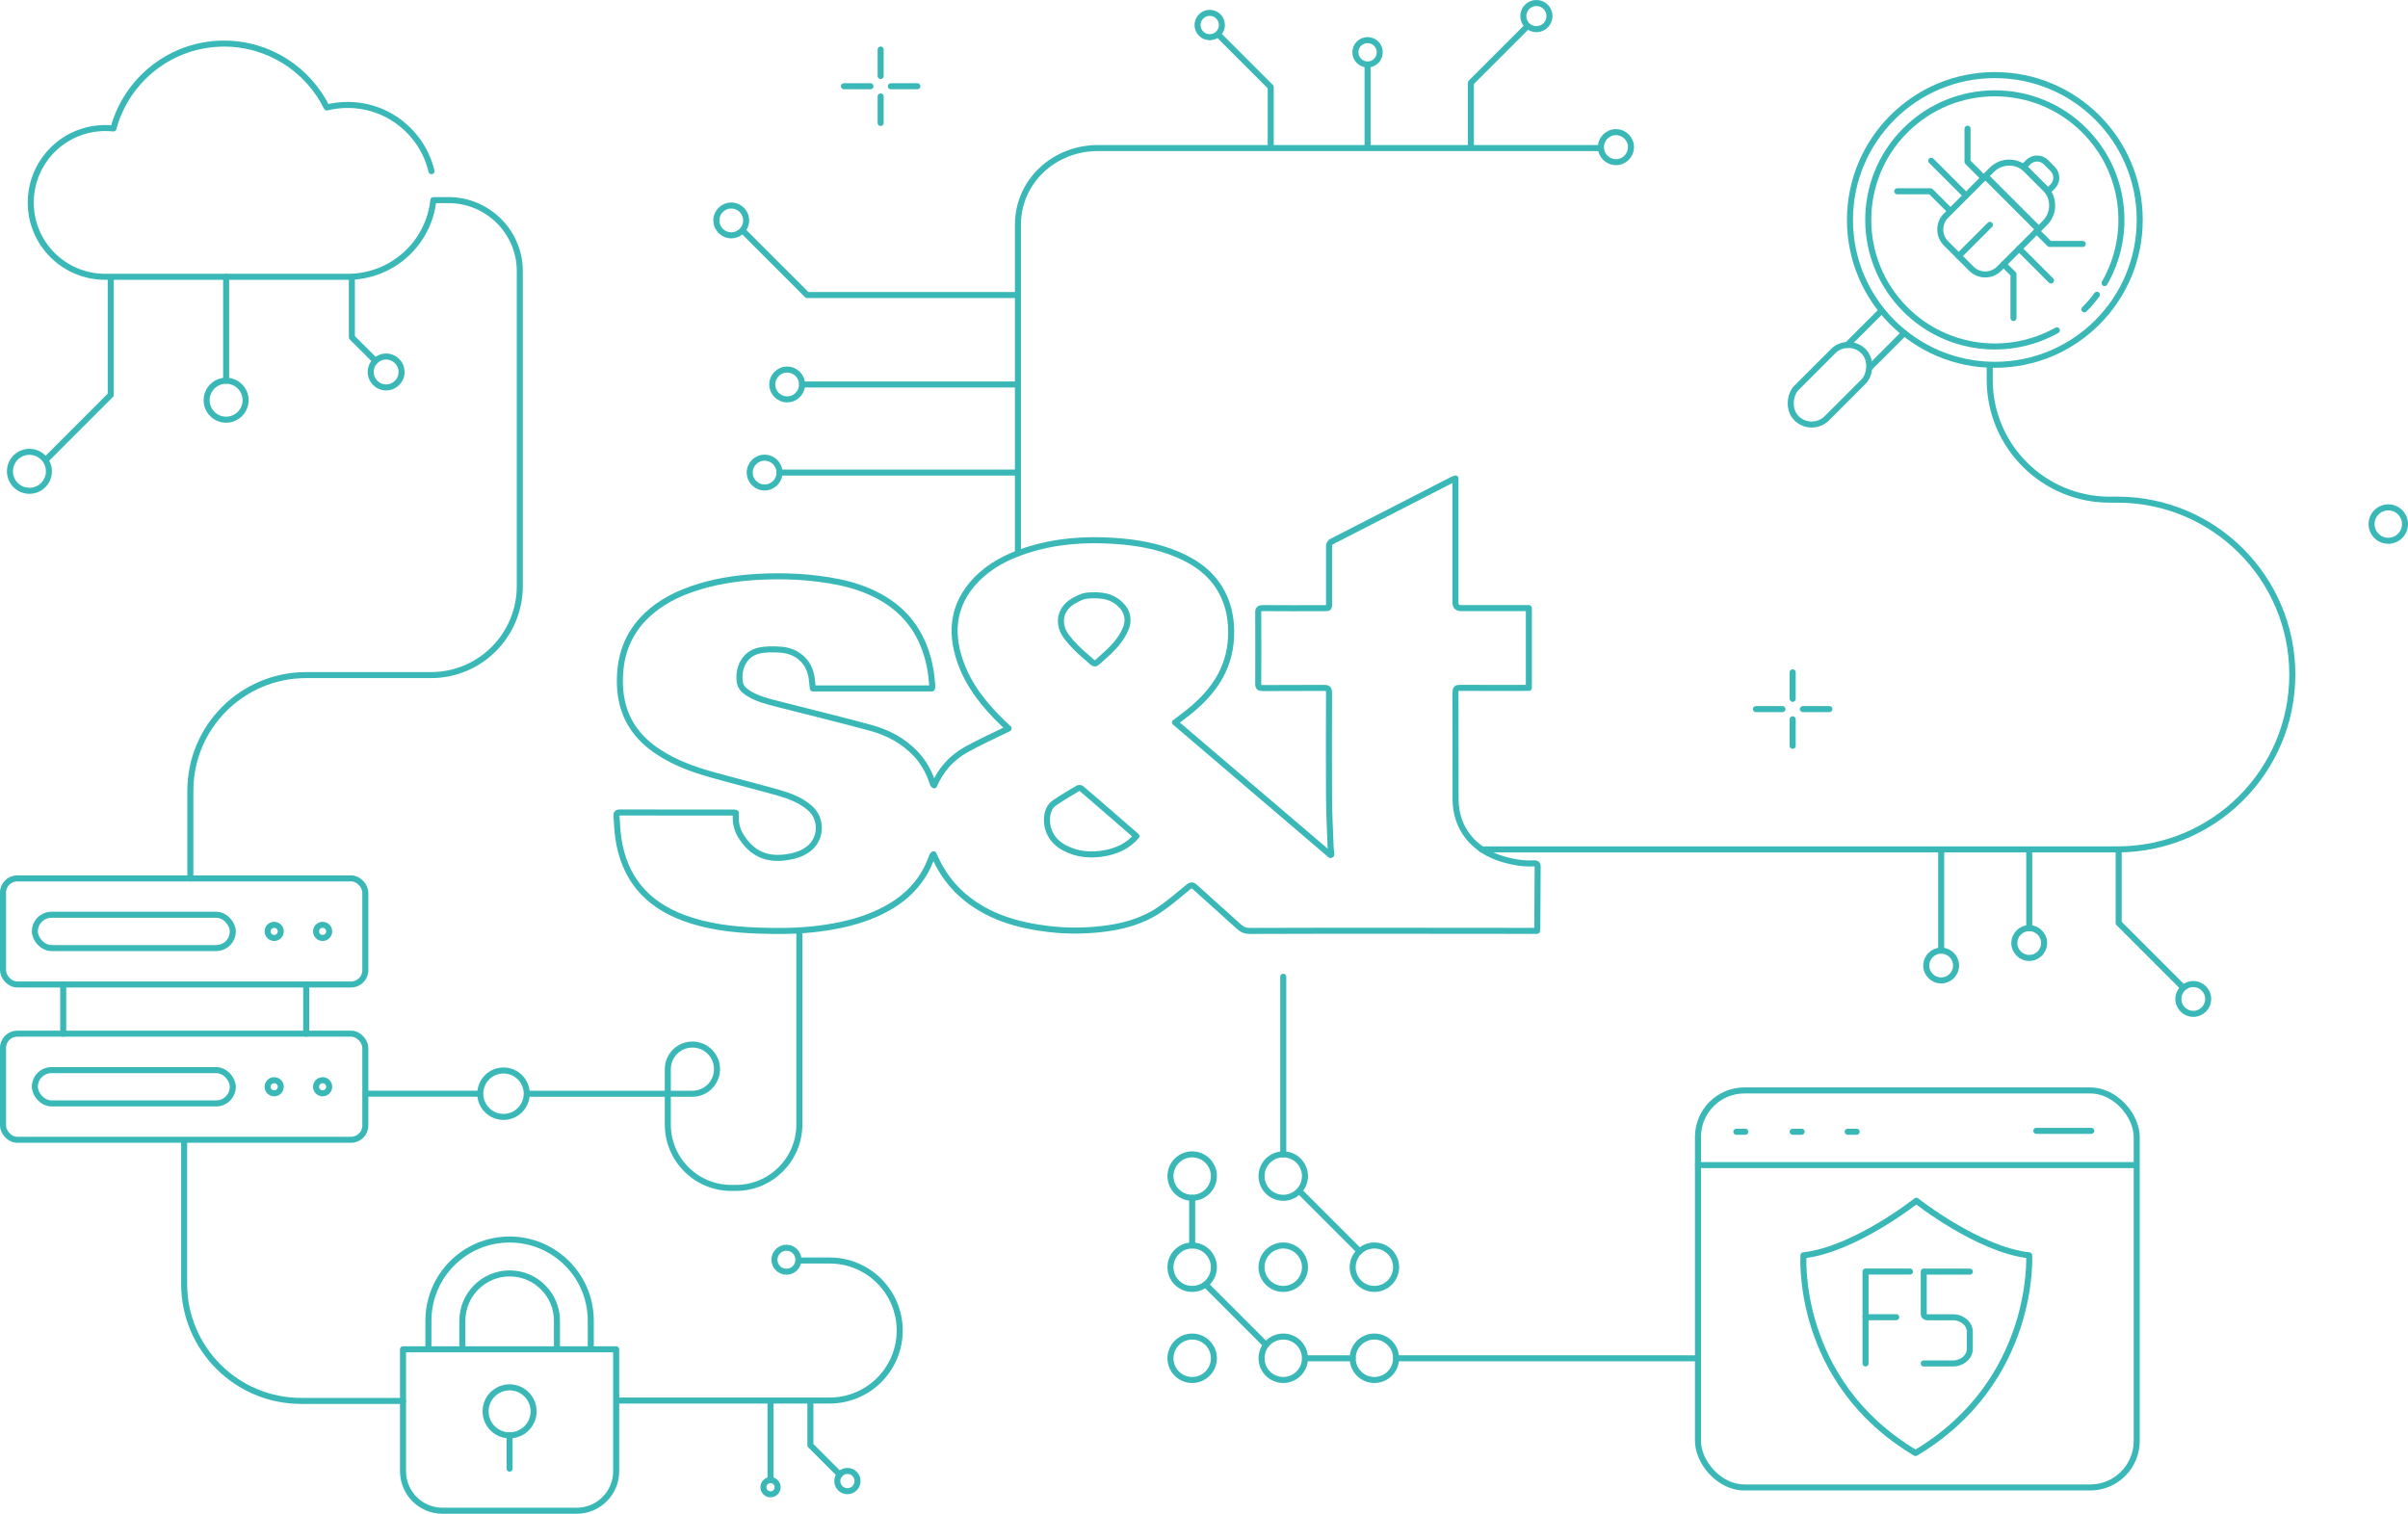 <?xml version="1.0" encoding="UTF-8"?><svg id="ilustracja_v01" xmlns="http://www.w3.org/2000/svg" width="399.24" height="251" viewBox="0 0 399.24 251"><g><line x1="139.92" y1="14.3" x2="144.32" y2="14.3" fill="none" stroke="#3ab8b7" stroke-linecap="round" stroke-linejoin="round"/><line x1="147.7" y1="14.3" x2="152.1" y2="14.3" fill="none" stroke="#3ab8b7" stroke-linecap="round" stroke-linejoin="round"/><line x1="146.01" y1="8.21" x2="146.01" y2="12.6" fill="none" stroke="#3ab8b7" stroke-linecap="round" stroke-linejoin="round"/><line x1="146.01" y1="15.99" x2="146.01" y2="20.39" fill="none" stroke="#3ab8b7" stroke-linecap="round" stroke-linejoin="round"/></g><circle cx="83.48" cy="181.35" r="3.85" fill="none" stroke="#3ab8b7" stroke-linecap="round" stroke-linejoin="round"/><path d="M194.82,119.78c8.65,7.38,17.21,14.69,25.78,22l.14-.09c-.04-.44-.12-.87-.13-1.31-.1-2.68-.24-5.37-.26-8.05-.04-5.81-.02-11.62,0-17.43,0-.65-.17-.84-.83-.84-3.39,.03-6.78,0-10.17,.03-.55,0-.75-.14-.74-.71,.02-3.93,.02-7.86,0-11.8,0-.62,.21-.75,.79-.75,3.25,.03,6.51,.02,9.77,.01,1.37,0,1.18,.1,1.18-1.21,0-3.01,.01-6.01,0-9.02,0-.42,.13-.65,.5-.84,6.65-3.4,13.29-6.82,19.94-10.23,.13-.07,.28-.11,.52-.2v20.58q0,.91,.94,.91c3.46,0,6.91,0,10.37,0h.86v13.23h-.77c-3.55,0-7.1,.02-10.64-.01-.6,0-.76,.17-.76,.76,.02,5.92,0,11.84,.02,17.77,.02,4.76,2.97,8.45,7.86,9.89,1.68,.49,3.39,.78,5.14,.69,.41-.02,.61,.07,.61,.55-.03,3.34-.04,6.69-.06,10.03,0,.17-.02,.35-.04,.61h-.83c-8.05,0-16.09-.02-24.14-.02-7.55,0-15.1,0-22.65,.03-.73,0-1.26-.21-1.8-.7-2.42-2.21-4.88-4.37-7.3-6.57-.44-.4-.69-.35-1.11,0-1.59,1.3-3.14,2.66-4.84,3.8-2.89,1.93-6.17,2.79-9.61,3.17-2.88,.32-5.77,.33-8.65-.01-5.28-.63-10.27-2.06-14.37-5.67-1.91-1.68-3.36-3.71-4.43-6.01-.1-.22-.21-.44-.34-.72-.1,.11-.19,.17-.22,.26-1.61,4.76-5.03,7.76-9.51,9.7-2.88,1.25-5.9,1.91-9,2.33-3.49,.47-6.99,.49-10.48,.36-4.18-.16-8.32-.65-12.28-2.13-6.17-2.31-9.82-6.67-10.77-13.22-.17-1.2-.21-2.42-.3-3.64-.03-.37,.06-.59,.5-.59,6.35,.01,12.7,.01,19.05,.01,.06,0,.13,.03,.25,.06-.12,1.33,.08,2.62,.78,3.76,1.89,3.09,4.41,4.06,7.61,3.59,1.35-.2,2.64-.57,3.74-1.45,2.1-1.7,2.17-4.95,.12-6.72-1.52-1.32-3.37-2.01-5.26-2.55-3.69-1.04-7.41-1.96-11.09-3-3.53-1-6.95-2.29-9.9-4.56-3.4-2.62-5.11-6.08-5.23-10.38-.13-4.5,1.19-8.41,4.52-11.53,2.2-2.06,4.82-3.4,7.65-4.36,3.42-1.16,6.94-1.72,10.54-1.93,4.55-.26,9.07-.05,13.54,.85,2.33,.47,4.57,1.21,6.68,2.34,4.92,2.64,7.61,6.83,8.56,12.24,.15,.89,.21,1.79,.3,2.69,.01,.11-.03,.22-.05,.37h-19.76c-.09-.71-.12-1.45-.27-2.17-.52-2.45-2.44-4.09-5.11-4.26-1.18-.08-2.41-.1-3.55,.16-2.48,.56-3.49,2.98-3.18,5.18,.12,.82,.64,1.38,1.3,1.81,1.5,.99,3.21,1.4,4.91,1.84,5.15,1.32,10.32,2.57,15.44,3.96,2.88,.78,5.5,2.15,7.59,4.39,1.2,1.3,2.05,2.8,2.63,4.46,.06,.17,.11,.34,.18,.51,.01,.04,.05,.06,.17,.19,1.11-2.56,2.87-4.55,5.23-5.88,2.29-1.29,4.7-2.35,7.12-3.55-.24-.23-.53-.5-.82-.77-3.13-3-5.83-6.32-7.25-10.49-1.68-4.94-1.05-9.49,2.66-13.36,2.32-2.42,5.23-3.9,8.38-4.92,4.77-1.55,9.67-1.9,14.65-1.56,3.55,.24,7.03,.83,10.33,2.22,3.16,1.33,5.83,3.26,7.46,6.38,1.21,2.32,1.59,4.82,1.47,7.41-.25,5.39-3.13,9.29-7.18,12.49-.66,.52-1.32,1.02-2.07,1.59m-6.43,18.87c-3.07-2.67-6.08-5.29-9.11-7.89-.12-.1-.41-.14-.54-.07-1.35,.8-2.72,1.58-4,2.48-.69,.49-1.04,1.29-1.15,2.15-.26,2.18,.77,4.14,2.82,5.24,2.16,1.16,4.46,1.34,6.83,.89,1.97-.38,3.72-1.17,5.14-2.8m-7.28-39.94c-1.56,0-2.1,.4-2.77,.73-2.58,1.24-3.23,3.91-1.49,6.19,.91,1.19,2.01,2.27,3.16,3.23,1.79,1.51,1.15,1.58,3.03-.08,1.46-1.29,2.81-2.7,3.58-4.53,.6-1.44,.3-2.88-.82-3.97-1.15-1.12-2.44-1.63-4.68-1.57" fill="none" stroke="#3ab8b7" stroke-linecap="round" stroke-linejoin="round"/><circle cx="395.97" cy="86.9" r="2.77" fill="none" stroke="#3ab8b7" stroke-linecap="round" stroke-linejoin="round"/><path d="M71.54,28.39c-1.49-6.3-7.15-10.99-13.9-10.99-1.19,0-2.35,.15-3.46,.42-3.1-6.27-9.56-10.59-17.03-10.59-8.78,0-16.17,5.97-18.34,14.07-.44-.05-.89-.07-1.35-.07-6.83,0-12.36,5.53-12.36,12.36s5.53,12.3,12.35,12.31H57.64c7.38,0,13.45-5.54,14.21-12.72h2.51c6.5,0,11.82,5.27,11.82,11.77v52.23c0,8.15-6.58,14.76-14.73,14.76h-20.7c-10.6,0-19.19,8.59-19.19,19.19v14.53" fill="none" stroke="#3ab8b7" stroke-linecap="round" stroke-linejoin="round"/><polyline points="18.36 45.9 18.36 65.48 7.4 76.44" fill="none" stroke="#3ab8b7" stroke-linejoin="round"/><polyline points="58.34 45.9 58.34 55.94 62.43 60.02" fill="none" stroke="#3ab8b7" stroke-linejoin="round"/><circle cx="64.02" cy="61.68" r="2.56" fill="none" stroke="#3ab8b7" stroke-linecap="round" stroke-linejoin="round"/><line x1="37.49" y1="45.9" x2="37.49" y2="63.13" fill="none" stroke="#3ab8b7" stroke-linecap="round" stroke-linejoin="round"/><circle cx="37.49" cy="66.36" r="3.23" fill="none" stroke="#3ab8b7" stroke-linecap="round" stroke-linejoin="round"/><circle cx="4.88" cy="78.15" r="3.23" fill="none" stroke="#3ab8b7" stroke-linecap="round" stroke-linejoin="round"/><g><circle cx="197.66" cy="195.01" r="3.6" fill="none" stroke="#3ab8b7" stroke-linecap="round" stroke-linejoin="round"/><circle cx="212.76" cy="195.01" r="3.6" fill="none" stroke="#3ab8b7" stroke-linecap="round" stroke-linejoin="round"/><circle cx="197.66" cy="210.12" r="3.6" fill="none" stroke="#3ab8b7" stroke-linecap="round" stroke-linejoin="round"/><circle cx="212.76" cy="210.12" r="3.6" fill="none" stroke="#3ab8b7" stroke-linecap="round" stroke-linejoin="round"/><circle cx="227.87" cy="210.12" r="3.6" fill="none" stroke="#3ab8b7" stroke-linecap="round" stroke-linejoin="round"/><circle cx="197.66" cy="225.22" r="3.6" fill="none" stroke="#3ab8b7" stroke-linecap="round" stroke-linejoin="round"/><circle cx="212.76" cy="225.22" r="3.6" fill="none" stroke="#3ab8b7" stroke-linecap="round" stroke-linejoin="round"/><circle cx="227.87" cy="225.22" r="3.6" fill="none" stroke="#3ab8b7" stroke-linecap="round" stroke-linejoin="round"/><line x1="215.5" y1="197.56" x2="225.42" y2="207.48" fill="none" stroke="#3ab8b7" stroke-linecap="round" stroke-linejoin="round"/><line x1="197.66" y1="198.62" x2="197.66" y2="206.51" fill="none" stroke="#3ab8b7" stroke-linecap="round" stroke-linejoin="round"/><line x1="200.06" y1="213.16" x2="209.97" y2="223.07" fill="none" stroke="#3ab8b7" stroke-linejoin="round"/><line x1="216.37" y1="225.22" x2="224.27" y2="225.22" fill="none" stroke="#3ab8b7" stroke-linecap="round" stroke-linejoin="round"/></g><line x1="231.48" y1="225.22" x2="281.52" y2="225.22" fill="none" stroke="#3ab8b7" stroke-linecap="round" stroke-linejoin="round"/><circle cx="267.92" cy="24.4" r="2.49" fill="none" stroke="#3ab8b7" stroke-linecap="round" stroke-linejoin="round"/><polyline points="210.68 24.16 210.68 14.43 202.04 5.79" fill="none" stroke="#3ab8b7" stroke-linecap="round" stroke-linejoin="round"/><circle cx="200.57" cy="4.15" r="2.02" fill="none" stroke="#3ab8b7" stroke-linecap="round" stroke-linejoin="round"/><line x1="226.74" y1="24.16" x2="226.74" y2="10.56" fill="none" stroke="#3ab8b7" stroke-linejoin="round"/><circle cx="226.74" cy="8.67" r="2.02" fill="none" stroke="#3ab8b7" stroke-linecap="round" stroke-linejoin="round"/><polyline points="243.87 24.16 243.87 13.72 253.15 4.44" fill="none" stroke="#3ab8b7" stroke-linecap="round" stroke-linejoin="round"/><path d="M252.56,2.67c0-1.2,.97-2.17,2.17-2.17s2.17,.97,2.17,2.17-.97,2.17-2.17,2.17c-1.2,0-2.17-.97-2.17-2.17Z" fill="none" stroke="#3ab8b7" stroke-linecap="round" stroke-linejoin="round"/><g><rect x="281.52" y="180.81" width="72.74" height="65.83" rx="7.7" ry="7.7" fill="none" stroke="#3ab8b7" stroke-linecap="round" stroke-linejoin="round"/><line x1="281.52" y1="193.19" x2="353.9" y2="193.19" fill="none" stroke="#3ab8b7" stroke-linecap="round" stroke-linejoin="round"/><line x1="337.61" y1="187.51" x2="346.73" y2="187.51" fill="none" stroke="#3ab8b7" stroke-linecap="round" stroke-linejoin="round"/><line x1="306.34" y1="187.66" x2="307.83" y2="187.66" fill="none" stroke="#3ab8b7" stroke-linecap="round" stroke-linejoin="round"/><line x1="297.22" y1="187.66" x2="298.71" y2="187.66" fill="none" stroke="#3ab8b7" stroke-linecap="round" stroke-linejoin="round"/><line x1="287.88" y1="187.66" x2="289.37" y2="187.66" fill="none" stroke="#3ab8b7" stroke-linecap="round" stroke-linejoin="round"/><path d="M336.43,208.15c-8.48-.95-18.71-9.05-18.71-9.05,0,0-10.23,8.1-18.71,9.05,0,0-1.43,20.87,18.58,32.78,20.01-11.91,18.84-32.78,18.84-32.78Z" fill="none" stroke="#3ab8b7" stroke-linecap="round" stroke-linejoin="round"/><g><polyline points="309.3 226.08 309.3 218.93 309.3 217.6 309.3 210.84 316.67 210.84" fill="none" stroke="#3ab8b7" stroke-linecap="round" stroke-linejoin="round"/><line x1="314.39" y1="218.41" x2="309.3" y2="218.41" fill="none" stroke="#3ab8b7" stroke-linecap="round" stroke-linejoin="round"/><path d="M318.95,226.08h4.84c1.55,0,2.8-1.09,2.8-2.42v-2.82c0-1.34-1.25-2.42-2.8-2.42h-4.28c-.31,0-.56-.22-.56-.48v-7.09h7.64" fill="none" stroke="#3ab8b7" stroke-linecap="round" stroke-linejoin="round"/></g></g><path d="M265.42,24.55h-83.4c-7.24,0-13.25,5.5-13.25,12.74v54.45" fill="none" stroke="#3ab8b7" stroke-linecap="round" stroke-linejoin="round"/><g><circle cx="45.46" cy="154.44" r="1.09" fill="none" stroke="#3ab8b7" stroke-linecap="round" stroke-linejoin="round"/><circle cx="53.49" cy="154.44" r="1.09" fill="none" stroke="#3ab8b7" stroke-linecap="round" stroke-linejoin="round"/><rect x=".5" y="145.65" width="60.07" height="17.59" rx="2.36" ry="2.36" fill="none" stroke="#3ab8b7" stroke-linecap="round" stroke-linejoin="round"/><rect x="5.78" y="151.68" width="32.82" height="5.52" rx="2.76" ry="2.76" fill="none" stroke="#3ab8b7" stroke-linecap="round" stroke-linejoin="round"/><circle cx="45.46" cy="180.2" r="1.09" fill="none" stroke="#3ab8b7" stroke-linecap="round" stroke-linejoin="round"/><circle cx="53.49" cy="180.2" r="1.09" fill="none" stroke="#3ab8b7" stroke-linecap="round" stroke-linejoin="round"/><rect x=".5" y="171.4" width="60.07" height="17.59" rx="2.36" ry="2.36" fill="none" stroke="#3ab8b7" stroke-linecap="round" stroke-linejoin="round"/><rect x="5.78" y="177.44" width="32.82" height="5.52" rx="2.76" ry="2.76" fill="none" stroke="#3ab8b7" stroke-linecap="round" stroke-linejoin="round"/><line x1="10.48" y1="163.25" x2="10.48" y2="171.4" fill="none" stroke="#3ab8b7" stroke-linecap="round" stroke-linejoin="round"/><line x1="50.77" y1="163.25" x2="50.77" y2="171.4" fill="none" stroke="#3ab8b7" stroke-linecap="round" stroke-linejoin="round"/></g><path d="M30.53,189.41v23.48c0,10.72,8.69,19.4,19.4,19.4h16.89" fill="none" stroke="#3ab8b7" stroke-linecap="round" stroke-linejoin="round"/><g><path d="M66.83,223.73h35.33v20.23c0,3.61-2.93,6.54-6.54,6.54h-22.26c-3.61,0-6.54-2.93-6.54-6.54v-20.23h0Z" fill="none" stroke="#3ab8b7" stroke-linecap="round" stroke-linejoin="round"/><path d="M97.95,223.73v-4.74c0-7.43-6.02-13.46-13.46-13.46h0c-7.43,0-13.46,6.02-13.46,13.46v4.74" fill="none" stroke="#3ab8b7" stroke-linecap="round" stroke-linejoin="round"/><path d="M76.66,223.73v-4.74c0-4.32,3.52-7.84,7.84-7.84s7.84,3.52,7.84,7.84v4.74" fill="none" stroke="#3ab8b7" stroke-linecap="round" stroke-linejoin="round"/><circle cx="84.49" cy="234.02" r="3.98" fill="none" stroke="#3ab8b7" stroke-linecap="round" stroke-linejoin="round"/><line x1="84.49" y1="243.52" x2="84.49" y2="238" fill="none" stroke="#3ab8b7" stroke-linecap="round" stroke-linejoin="round"/></g><line x1="212.76" y1="191.41" x2="212.76" y2="161.96" fill="none" stroke="#3ab8b7" stroke-linecap="round" stroke-linejoin="round"/><g><line x1="291.13" y1="117.58" x2="295.53" y2="117.58" fill="none" stroke="#3ab8b7" stroke-linecap="round" stroke-linejoin="round"/><line x1="298.91" y1="117.58" x2="303.31" y2="117.58" fill="none" stroke="#3ab8b7" stroke-linecap="round" stroke-linejoin="round"/><line x1="297.22" y1="111.48" x2="297.22" y2="115.88" fill="none" stroke="#3ab8b7" stroke-linecap="round" stroke-linejoin="round"/><line x1="297.22" y1="119.27" x2="297.22" y2="123.67" fill="none" stroke="#3ab8b7" stroke-linecap="round" stroke-linejoin="round"/></g><path d="M245.62,140.84h105.45c16.01,0,28.99-12.98,28.99-28.99h0c0-16.02-13-29.01-29.02-29h-1.27c-10.98,0-19.88-8.9-19.88-19.88v-2.3" fill="none" stroke="#3ab8b7" stroke-linecap="round" stroke-linejoin="round"/><polyline points="351.27 141.16 351.27 153.05 361.84 163.62" fill="none" stroke="#3ab8b7" stroke-linecap="round" stroke-linejoin="round"/><circle cx="363.64" cy="165.64" r="2.47" fill="none" stroke="#3ab8b7" stroke-linecap="round" stroke-linejoin="round"/><line x1="336.44" y1="141.16" x2="336.44" y2="153.9" fill="none" stroke="#3ab8b7" stroke-linecap="round" stroke-linejoin="round"/><circle cx="336.44" cy="156.37" r="2.47" fill="none" stroke="#3ab8b7" stroke-linecap="round" stroke-linejoin="round"/><line x1="321.84" y1="141.16" x2="321.84" y2="157.63" fill="none" stroke="#3ab8b7" stroke-linecap="round" stroke-linejoin="round"/><circle cx="321.84" cy="160.1" r="2.47" fill="none" stroke="#3ab8b7" stroke-linecap="round" stroke-linejoin="round"/><polyline points="168.77 48.92 133.82 48.92 123.25 38.35" fill="none" stroke="#3ab8b7" stroke-linecap="round" stroke-linejoin="round"/><circle cx="121.24" cy="36.55" r="2.47" fill="none" stroke="#3ab8b7" stroke-linecap="round" stroke-linejoin="round"/><line x1="168.77" y1="63.75" x2="132.98" y2="63.75" fill="none" stroke="#3ab8b7" stroke-linecap="round" stroke-linejoin="round"/><circle cx="130.51" cy="63.75" r="2.47" fill="none" stroke="#3ab8b7" stroke-linecap="round" stroke-linejoin="round"/><line x1="168.77" y1="78.36" x2="129.24" y2="78.36" fill="none" stroke="#3ab8b7" stroke-linecap="round" stroke-linejoin="round"/><circle cx="126.77" cy="78.36" r="2.47" fill="none" stroke="#3ab8b7" stroke-linecap="round" stroke-linejoin="round"/><g><line x1="315.72" y1="55.22" x2="310" y2="60.94" fill="none" stroke="#3ab8b7" stroke-linecap="round" stroke-linejoin="round"/><line x1="306.26" y1="57.21" x2="311.96" y2="51.51" fill="none" stroke="#3ab8b7" stroke-linecap="round" stroke-linejoin="round"/><circle cx="330.74" cy="36.47" r="24.02" fill="none" stroke="#3ab8b7" stroke-linecap="round" stroke-linejoin="round"/><rect x="299.84" y="55.95" width="7.13" height="15.71" rx="3.56" ry="3.56" transform="translate(472.83 323.45) rotate(-135)" fill="none" stroke="#3ab8b7" stroke-linecap="round" stroke-linejoin="round"/><path d="M326.19,31.79h5.95c1.79,0,3.25,1.46,3.25,3.25v9.26h-12.45v-9.26c0-1.79,1.46-3.25,3.25-3.25Z" transform="translate(535.02 297.69) rotate(-135)" fill="none" stroke="#3ab8b7" stroke-linecap="round" stroke-linejoin="round"/><path d="M329.33,28.87h12.45v1.5c0,2.24-1.82,4.07-4.07,4.07h-4.31c-2.24,0-4.07-1.82-4.07-4.07v-1.5h0Z" transform="translate(550.45 291.3) rotate(-135)" fill="none" stroke="#3ab8b7" stroke-linecap="round" stroke-linejoin="round"/><path d="M335.78,26.98h5.72v1.09c0,1.15-.93,2.08-2.08,2.08h-1.56c-1.15,0-2.08-.93-2.08-2.08v-1.09h0Z" transform="translate(557.9 288.22) rotate(-135)" fill="none" stroke="#3ab8b7" stroke-linecap="round" stroke-linejoin="round"/><line x1="324.74" y1="42.46" x2="329.92" y2="37.28" fill="none" stroke="#3ab8b7" stroke-linecap="round" stroke-linejoin="round"/><polyline points="328.88 29.52 326.21 26.84 326.21 21.34" fill="none" stroke="#3ab8b7" stroke-linecap="round" stroke-linejoin="round"/><line x1="325.97" y1="32.43" x2="320.19" y2="26.65" fill="none" stroke="#3ab8b7" stroke-linecap="round" stroke-linejoin="round"/><polyline points="323.38 35.02 320.09 31.72 314.56 31.72" fill="none" stroke="#3ab8b7" stroke-linecap="round" stroke-linejoin="round"/><polyline points="337.69 38.32 339.82 40.45 345.32 40.45" fill="none" stroke="#3ab8b7" stroke-linecap="round" stroke-linejoin="round"/><line x1="334.77" y1="41.23" x2="340.05" y2="46.51" fill="none" stroke="#3ab8b7" stroke-linecap="round" stroke-linejoin="round"/><polyline points="332.19 43.82 333.83 45.47 333.83 52.73" fill="none" stroke="#3ab8b7" stroke-linecap="round" stroke-linejoin="round"/><path d="M347.67,48.87c-.63,.85-1.32,1.67-2.09,2.43" fill="none" stroke="#3ab8b7" stroke-linecap="round" stroke-linejoin="round"/><path d="M341.02,54.77c-8,4.49-18.31,3.34-25.12-3.47-8.2-8.2-8.2-21.49,0-29.68s21.49-8.2,29.68,0c6.86,6.86,7.98,17.29,3.35,25.32" fill="none" stroke="#3ab8b7" stroke-linecap="round" stroke-linejoin="round"/></g><path d="M102.27,232.23h35.27c6.42,0,11.63-5.19,11.63-11.61h0c0-6.41-5.2-11.61-11.61-11.61h-5.19" fill="none" stroke="#3ab8b7" stroke-linecap="round" stroke-linejoin="round"/><circle cx="130.39" cy="208.88" r="1.99" fill="none" stroke="#3ab8b7" stroke-linecap="round" stroke-linejoin="round"/><polyline points="134.36 232.35 134.36 239.64 139.22 244.5" fill="none" stroke="#3ab8b7" stroke-linecap="round" stroke-linejoin="round"/><circle cx="140.5" cy="245.58" r="1.68" fill="none" stroke="#3ab8b7" stroke-linecap="round" stroke-linejoin="round"/><line x1="127.75" y1="232.29" x2="127.75" y2="245.42" fill="none" stroke="#3ab8b7" stroke-linecap="round" stroke-linejoin="round"/><circle cx="127.75" cy="246.6" r="1.18" fill="none" stroke="#3ab8b7" stroke-linecap="round" stroke-linejoin="round"/><path d="M132.53,154.44v32.02c0,5.8-4.71,10.51-10.51,10.51h-.79c-5.8,0-10.51-4.71-10.51-10.51v-9.18c0-2.25,1.82-4.08,4.08-4.08h0c2.25,0,4.08,1.82,4.08,4.08h0c0,2.25-1.82,4.08-4.08,4.08h-27.46" fill="none" stroke="#3ab8b7" stroke-linejoin="round"/><line x1="79.63" y1="181.35" x2="60.57" y2="181.35" fill="none" stroke="#3ab8b7" stroke-linejoin="round"/></svg>
